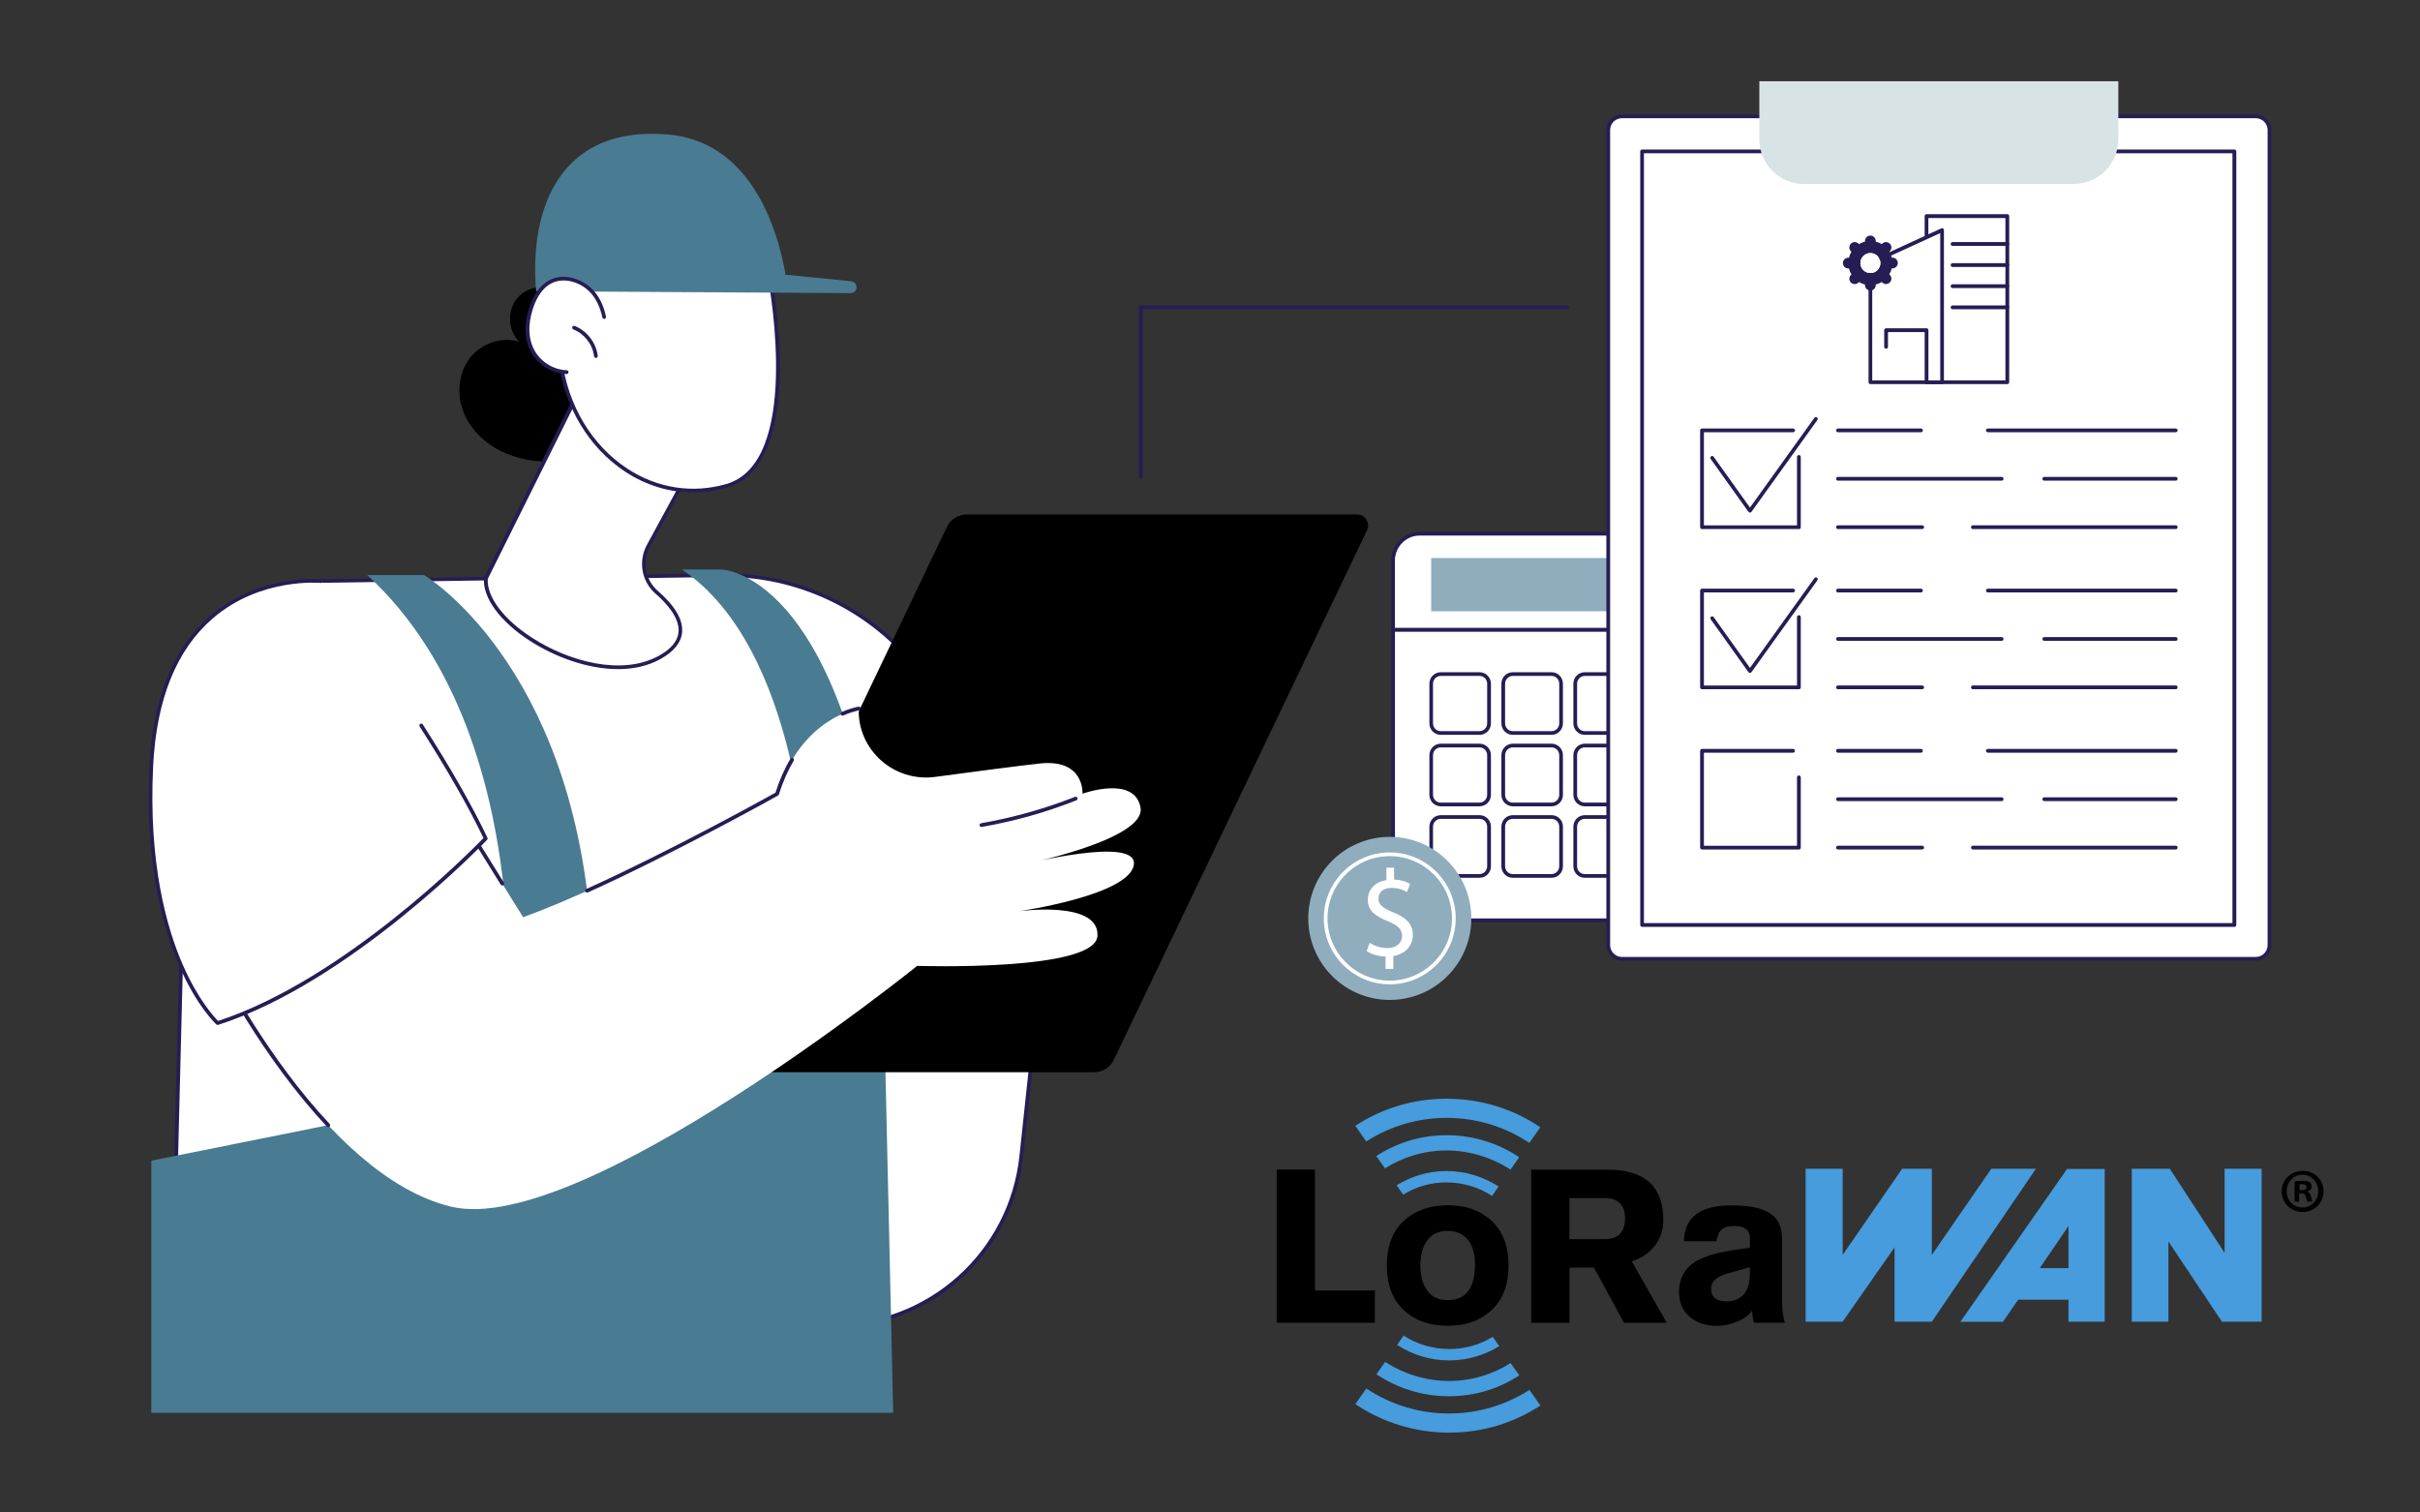 <?xml version="1.0" encoding="UTF-8"?><svg id="Layer_2" xmlns="http://www.w3.org/2000/svg" viewBox="0 0 320 200"><rect x="0" y="0" width="320" height="200" fill="#333333" stroke="none"/><path d="M24.78,94.13c.24-9.52,8.03-17.16,17.66-17.3l52.97-.78c9.13-.13,17.87,3.58,24.08,10.2,10.74,11.46,19.75,27.58,19.75,27.58l-4.18,39.06c-1.37,12.78-12.16,22.47-25.02,22.47H22.73l2.05-81.23Z" style="fill:#fff;"/><path d="M110.03,175.61H22.73c-.07,0-.13-.03-.18-.07-.05-.05-.07-.11-.07-.18l2.05-81.23c.24-9.69,8.11-17.4,17.9-17.54l52.97-.78c9.16-.14,18.01,3.61,24.26,10.28,10.63,11.35,19.69,27.47,19.78,27.63.02.04.04.1.03.15l-4.18,39.06c-1.38,12.94-12.24,22.69-25.26,22.69ZM22.99,175.12h87.04c12.76,0,23.41-9.57,24.77-22.25l4.17-38.98c-.65-1.16-9.43-16.54-19.67-27.47-6.16-6.57-14.86-10.26-23.89-10.13l-52.97.78c-9.53.14-17.17,7.63-17.41,17.06h-.25s.25,0,.25,0l-2.04,80.98Z" style="fill:#261d54;"/><path d="M56.08,76.04s19.33,11.44,22.04,46.55l28.57-6.81s-.93-30.03-16.52-40.47h5.24s15.64.24,21.11,41.62l1.59,69.89H20.01v-33.34l46.42-9.32s6.77-45.46-17.87-68.12h7.52Z" style="fill:#497b92;"/><path d="M93.06,141.78h51.62c1.12,0,2.13-.64,2.61-1.65l33.47-70.01c.46-.97-.24-2.09-1.32-2.09h-51.62c-1.12,0-2.13.64-2.61,1.65l-33.47,70.01c-.46.97.24,2.09,1.32,2.09Z"/><path d="M113.57,93.7s-7.65,1.09-10.82,11.3c0,0-21.31,11.92-33.58,16.28l-7.95-12.8-32.43,19.24s13.88,27.9,30.96,31.86c17.07,3.96,61.53-31.86,61.53-31.86,0,0,23.59.78,23.84-3.97.26-4.75-10.42-3.25-10.42-3.25,0,0,14.51-2.08,15.22-6.1.71-4.02-14.99,0-14.99,0,0,0,16.68-3.32,15.88-7.63-.8-4.31-7.67-1.82-7.67-1.82,0,0,.3-4.64-5.66-3.99-2.88.32-8.63,1.07-13.82,1.77-5.46.73-10.28-3.56-10.11-9.02Z" style="fill:#fff;"/><path d="M43.4,149.04c-.07,0-.13-.03-.18-.08-8.69-9.25-14.6-21.02-14.66-21.14-.06-.12-.02-.26.1-.32l32.43-19.24c.12-.07.27-.03.34.08l5.2,8.37c.07.12.04.27-.08.34-.12.07-.27.04-.34-.08l-5.07-8.17-32.02,19c.82,1.6,6.46,12.29,14.47,20.82.09.1.09.26-.01.35-.05.04-.11.07-.17.07Z" style="fill:#261d54;"/><path d="M77.63,118.04c-.09,0-.18-.05-.23-.15-.06-.12,0-.27.12-.33,11.05-4.99,23.85-12.09,25.02-12.74.52-1.64,1.18-3.15,1.98-4.48.07-.12.22-.16.34-.09.12.07.16.22.09.34-.79,1.33-1.45,2.83-1.96,4.47-.02.06-.06.11-.12.14-.13.08-13.59,7.58-25.14,12.81-.03.01-.07.02-.1.02Z" style="fill:#261d54;"/><path d="M111.41,94.63c-.1,0-.19-.06-.23-.15-.05-.12,0-.27.13-.33,1.3-.57,2.18-.7,2.22-.7.14-.02.26.07.28.21.02.13-.07.26-.21.28,0,0-.86.13-2.09.67-.03.01-.07.02-.1.02Z" style="fill:#261d54;"/><path d="M42.43,76.83s15.01,19.76,21.81,34.04c0,0-17.75,18.69-35.45,24.41,0,0-10-9.05-8.78-33.98,1.31-26.62,22.42-24.47,22.42-24.47Z" style="fill:#fff;"/><path d="M28.79,135.53c-.06,0-.12-.02-.17-.06-.1-.09-2.57-2.36-4.91-7.73-2.15-4.93-4.58-13.53-3.95-26.45.44-8.98,3.16-15.68,8.09-19.91,6.46-5.55,14.52-4.79,14.6-4.79.14.01.23.14.22.27-.01.14-.14.23-.27.22-.08,0-7.95-.74-14.24,4.67-4.82,4.14-7.48,10.72-7.91,19.56-.63,12.81,1.77,21.32,3.89,26.2,2.04,4.68,4.21,7.01,4.7,7.49,16.65-5.44,33.52-22.56,35.09-24.18-1.97-4.12-4.81-9.08-8.44-14.76-.07-.11-.04-.27.08-.34.12-.07.27-.04.34.08,3.69,5.77,6.56,10.8,8.54,14.97.04.09.03.2-.04.28-.18.19-18,18.81-35.55,24.47-.02,0-.05.01-.08.01Z" style="fill:#261d54;"/><path d="M129.77,109.35c-.12,0-.22-.08-.24-.2-.02-.13.07-.26.2-.29,4.24-.74,8.42-1.92,12.42-3.49.13-.05.27.01.32.14.05.13-.01.27-.14.32-4.03,1.59-8.24,2.77-12.51,3.52-.01,0-.03,0-.04,0Z" style="fill:#261d54;"/><path d="M62.09,47.4c1.48-1.96,4.24-2.97,6.59-2.19-1.56-1.51-1.66-4.25-.21-5.87,1.44-1.62,4.2-1.86,5.91-.53l-1.75-1.46c5.69,3.25,9.21,9.89,8.68,16.37-.17,2.09-.81,4.28-2.41,5.66-1.47,1.27-3.52,1.64-5.48,1.69-2.47.06-5-.34-7.21-1.44-2.21-1.1-4.09-2.94-4.96-5.24-.87-2.29-.63-5.03.85-7Z"/><path d="M91.99,60.69l-6.23,11.47c-1.12,2.06-.69,4.64,1.09,6.18,2.65,2.3,5.26,5.87.42,8.58-8.4,4.69-23.55-4.19-23.01-10.46l13.47-27.06,14.26,11.29Z" style="fill:#fff;"/><path d="M81.73,88.48c-4.01,0-8.34-1.6-11.66-3.74-3.97-2.56-6.29-5.75-6.07-8.31,0-.03.01-.06.02-.09l13.47-27.06c.03-.07.09-.11.17-.13.07-.02.15,0,.21.05l14.26,11.29c.09.07.12.21.06.31l-6.23,11.47c-1.08,1.99-.66,4.41,1.04,5.88,2.29,1.99,3.36,3.84,3.19,5.51-.14,1.33-1.09,2.5-2.82,3.47-1.69.94-3.63,1.35-5.65,1.35ZM64.5,76.52c-.17,2.37,2.06,5.36,5.85,7.81,4.86,3.14,11.93,5.09,16.8,2.37,1.58-.88,2.45-1.92,2.57-3.09.19-1.86-1.54-3.8-3.02-5.09-1.87-1.62-2.34-4.29-1.15-6.49l6.14-11.29-13.86-10.97-13.31,26.74Z" style="fill:#261d54;"/><path d="M101.74,36.35s4.93,24.88-5.65,27.9c-10.58,3.03-20.55-5.18-22.03-16.72v-12.25l27.67,1.07Z" style="fill:#fff;"/><path d="M91.66,65.12c-3.14,0-6.23-.93-8.99-2.75-4.83-3.18-8.05-8.58-8.85-14.82,0-.01,0-.02,0-.03v-12.25c0-.07.03-.13.08-.18.05-.05.11-.08.18-.07l27.67,1.07c.11,0,.21.09.23.2.01.06,1.24,6.32,1.15,12.87-.12,8.75-2.53,14.05-6.97,15.32-1.49.43-3,.64-4.5.64ZM74.31,47.51c.78,6.09,3.92,11.35,8.63,14.45,3.95,2.6,8.6,3.33,13.08,2.05,9.76-2.79,5.93-25.11,5.51-27.42l-27.22-1.05v11.97Z" style="fill:#261d54;"/><path d="M104.16,38.51s-1.43-19.4-15.71-20.71-18.5,9.59-17.56,20.71h33.27Z" style="fill:#497b92;"/><path d="M112.55,37.19l-8.39-.84-33.27,2.16,41.57.25c1.01,0,1.09-1.46.08-1.57Z" style="fill:#497b92;"/><path d="M70.28,40.56c.46-1.3,1.2-2.59,2.42-3.26,1.84-1.01,4.3-.23,5.66,1.35.8.93,1.28,2.07,1.53,3.27l-.05-.51c.89,1.64.83,3.74-.17,5.32-1,1.58-2.88,2.56-4.76,2.48-1.88-.08-3.67-1.21-4.53-2.86-.92-1.77-.76-3.92-.1-5.8Z" style="fill:#fff;"/><path d="M74.92,49.46s0,0-.01,0c-1.98-.08-3.84-1.26-4.74-3-.85-1.64-.9-3.77-.12-5.99.58-1.65,1.43-2.79,2.53-3.39,2.03-1.11,4.62-.15,5.97,1.41.77.89,1.3,2.03,1.58,3.38.03.13-.06.26-.19.29-.13.03-.26-.06-.29-.19-.27-1.27-.76-2.33-1.47-3.16-1.21-1.41-3.55-2.29-5.35-1.3-.99.54-1.77,1.6-2.3,3.12-.42,1.21-.98,3.55.09,5.6.83,1.59,2.52,2.66,4.32,2.73.14,0,.24.12.24.26,0,.13-.11.24-.25.24Z" style="fill:#261d54;"/><path d="M78.8,47.33c-.12,0-.23-.09-.25-.22-.17-1.55-1.27-2.97-2.73-3.55-.13-.05-.19-.19-.14-.32.05-.13.19-.19.32-.14,1.62.65,2.84,2.24,3.04,3.96.02.14-.08.26-.22.27,0,0-.02,0-.03,0Z" style="fill:#261d54;"/><path d="M184.22,83.26v33.63c0,2.65,2.11,4.8,4.71,4.8h46.49c2.6,0,4.71-2.15,4.71-4.8v-33.63h-55.9Z" style="fill:#fff;"/><path d="M235.41,121.94h-46.49c-2.73,0-4.95-2.26-4.95-5.04v-33.63c0-.14.11-.25.25-.25h55.9c.14,0,.25.11.25.25v33.63c0,2.78-2.22,5.04-4.95,5.04ZM184.46,83.51v33.39c0,2.51,2,4.55,4.46,4.55h46.49c2.46,0,4.46-2.04,4.46-4.55v-33.39h-55.4Z" style="fill:#261d54;"/><path d="M236.6,70.57h-48.87c-1.94,0-3.51,1.6-3.51,3.58v9.12h55.9v-9.12c0-1.98-1.57-3.58-3.51-3.58Z" style="fill:#fff;"/><path d="M240.11,83.51h-55.9c-.14,0-.25-.11-.25-.25v-9.12c0-2.11,1.69-3.83,3.76-3.83h48.87c2.07,0,3.76,1.72,3.76,3.83v9.12c0,.14-.11.25-.25.25ZM184.46,83.02h55.4v-8.87c0-1.84-1.46-3.33-3.27-3.33h-48.87c-1.8,0-3.27,1.49-3.27,3.33v8.87Z" style="fill:#261d54;"/><rect x="189.25" y="73.79" width="45.83" height="7.04" style="fill:#90adbe;"/><path d="M195.65,89.13h-5.14c-.69,0-1.25.57-1.25,1.28v5.24c0,.71.56,1.28,1.25,1.28h5.14c.69,0,1.25-.57,1.25-1.28v-5.24c0-.71-.56-1.28-1.25-1.28Z" style="fill:#fff;"/><path d="M195.65,97.17h-5.14c-.83,0-1.5-.68-1.5-1.52v-5.24c0-.84.67-1.52,1.5-1.52h5.14c.83,0,1.5.68,1.5,1.52v5.24c0,.84-.67,1.52-1.5,1.52ZM190.5,89.38c-.55,0-1.01.46-1.01,1.03v5.24c0,.57.45,1.03,1.01,1.03h5.14c.55,0,1.01-.46,1.01-1.03v-5.24c0-.57-.45-1.03-1.01-1.03h-5.14Z" style="fill:#261d54;"/><path d="M205.17,89.13h-5.14c-.69,0-1.25.57-1.25,1.28v5.24c0,.71.56,1.28,1.25,1.28h5.14c.69,0,1.25-.57,1.25-1.28v-5.24c0-.71-.56-1.28-1.25-1.28Z" style="fill:#fff;"/><path d="M205.17,97.17h-5.14c-.83,0-1.5-.68-1.5-1.52v-5.24c0-.84.67-1.52,1.5-1.52h5.14c.83,0,1.5.68,1.5,1.52v5.24c0,.84-.67,1.52-1.5,1.52ZM200.03,89.38c-.55,0-1.01.46-1.01,1.03v5.24c0,.57.45,1.03,1.01,1.03h5.14c.55,0,1.01-.46,1.01-1.03v-5.24c0-.57-.45-1.03-1.01-1.03h-5.14Z" style="fill:#261d54;"/><path d="M214.69,89.13h-5.14c-.69,0-1.25.57-1.25,1.28v5.24c0,.71.56,1.28,1.25,1.28h5.14c.69,0,1.25-.57,1.25-1.28v-5.24c0-.71-.56-1.28-1.25-1.28Z" style="fill:#fff;"/><path d="M214.69,97.17h-5.14c-.83,0-1.5-.68-1.5-1.52v-5.24c0-.84.67-1.52,1.5-1.52h5.14c.83,0,1.5.68,1.5,1.52v5.24c0,.84-.67,1.52-1.5,1.52ZM209.55,89.38c-.55,0-1.01.46-1.01,1.03v5.24c0,.57.45,1.03,1.01,1.03h5.14c.55,0,1.01-.46,1.01-1.03v-5.24c0-.57-.45-1.03-1.01-1.03h-5.14Z" style="fill:#261d54;"/><path d="M224.22,89.13h-5.14c-.69,0-1.25.57-1.25,1.28v5.24c0,.71.56,1.28,1.25,1.28h5.14c.69,0,1.25-.57,1.25-1.28v-5.24c0-.71-.56-1.28-1.25-1.28Z" style="fill:#fff;"/><path d="M224.22,97.17h-5.14c-.83,0-1.5-.68-1.5-1.52v-5.24c0-.84.67-1.52,1.5-1.52h5.14c.83,0,1.5.68,1.5,1.52v5.24c0,.84-.67,1.52-1.5,1.52ZM219.07,89.38c-.55,0-1.01.46-1.01,1.03v5.24c0,.57.45,1.03,1.01,1.03h5.14c.55,0,1.01-.46,1.01-1.03v-5.24c0-.57-.45-1.03-1.01-1.03h-5.14Z" style="fill:#261d54;"/><path d="M195.65,98.58h-5.14c-.69,0-1.25.57-1.25,1.28v5.24c0,.71.56,1.28,1.25,1.28h5.14c.69,0,1.25-.57,1.25-1.28v-5.24c0-.71-.56-1.28-1.25-1.28Z" style="fill:#fff;"/><path d="M195.65,106.62h-5.14c-.83,0-1.5-.68-1.5-1.52v-5.24c0-.84.67-1.52,1.5-1.52h5.14c.83,0,1.5.68,1.5,1.52v5.24c0,.84-.67,1.52-1.5,1.52ZM190.5,98.83c-.55,0-1.01.46-1.01,1.03v5.24c0,.57.45,1.03,1.01,1.03h5.14c.55,0,1.01-.46,1.01-1.03v-5.24c0-.57-.45-1.03-1.01-1.03h-5.14Z" style="fill:#261d54;"/><path d="M205.17,98.58h-5.14c-.69,0-1.25.57-1.25,1.28v5.24c0,.71.56,1.28,1.25,1.28h5.14c.69,0,1.25-.57,1.25-1.28v-5.24c0-.71-.56-1.28-1.25-1.28Z" style="fill:#fff;"/><path d="M205.17,106.62h-5.14c-.83,0-1.5-.68-1.5-1.52v-5.24c0-.84.67-1.52,1.5-1.52h5.14c.83,0,1.5.68,1.5,1.52v5.24c0,.84-.67,1.52-1.5,1.52ZM200.03,98.83c-.55,0-1.01.46-1.01,1.03v5.24c0,.57.45,1.03,1.01,1.03h5.14c.55,0,1.01-.46,1.01-1.03v-5.24c0-.57-.45-1.03-1.01-1.03h-5.14Z" style="fill:#261d54;"/><path d="M214.69,98.58h-5.14c-.69,0-1.25.57-1.25,1.28v5.24c0,.71.56,1.28,1.25,1.28h5.14c.69,0,1.25-.57,1.25-1.28v-5.24c0-.71-.56-1.28-1.25-1.28Z" style="fill:#fff;"/><path d="M214.69,106.62h-5.14c-.83,0-1.5-.68-1.5-1.52v-5.24c0-.84.67-1.52,1.5-1.52h5.14c.83,0,1.5.68,1.5,1.52v5.24c0,.84-.67,1.52-1.5,1.52ZM209.55,98.83c-.55,0-1.01.46-1.01,1.03v5.24c0,.57.45,1.03,1.01,1.03h5.14c.55,0,1.01-.46,1.01-1.03v-5.24c0-.57-.45-1.03-1.01-1.03h-5.14Z" style="fill:#261d54;"/><path d="M195.65,108.03h-5.14c-.69,0-1.25.57-1.25,1.28v5.24c0,.71.56,1.28,1.25,1.28h5.14c.69,0,1.25-.57,1.25-1.28v-5.24c0-.71-.56-1.28-1.25-1.28Z" style="fill:#fff;"/><path d="M195.65,116.07h-5.14c-.83,0-1.5-.68-1.5-1.52v-5.24c0-.84.67-1.52,1.5-1.52h5.14c.83,0,1.5.68,1.5,1.52v5.24c0,.84-.67,1.52-1.5,1.52ZM190.5,108.28c-.55,0-1.01.46-1.01,1.03v5.24c0,.57.45,1.03,1.01,1.03h5.14c.55,0,1.01-.46,1.01-1.03v-5.24c0-.57-.45-1.03-1.01-1.03h-5.14Z" style="fill:#261d54;"/><path d="M205.17,108.03h-5.14c-.69,0-1.25.57-1.25,1.28v5.24c0,.71.56,1.28,1.25,1.28h5.14c.69,0,1.25-.57,1.25-1.28v-5.24c0-.71-.56-1.28-1.25-1.28Z" style="fill:#fff;"/><path d="M205.17,116.07h-5.14c-.83,0-1.5-.68-1.5-1.52v-5.24c0-.84.67-1.52,1.5-1.52h5.14c.83,0,1.5.68,1.5,1.52v5.24c0,.84-.67,1.52-1.5,1.52ZM200.03,108.28c-.55,0-1.01.46-1.01,1.03v5.24c0,.57.45,1.03,1.01,1.03h5.14c.55,0,1.01-.46,1.01-1.03v-5.24c0-.57-.45-1.03-1.01-1.03h-5.14Z" style="fill:#261d54;"/><path d="M224.22,98.58h-5.14c-.69,0-1.25.57-1.25,1.28v14.69c0,.71.56,1.28,1.25,1.28h5.14c.69,0,1.25-.57,1.25-1.28v-14.69c0-.71-.56-1.28-1.25-1.28Z" style="fill:#fff;"/><path d="M224.22,116.07h-5.14c-.83,0-1.5-.68-1.5-1.52v-14.69c0-.84.67-1.52,1.5-1.52h5.14c.83,0,1.5.68,1.5,1.52v14.69c0,.84-.67,1.52-1.5,1.52ZM219.07,98.83c-.55,0-1.01.46-1.01,1.03v14.69c0,.57.45,1.03,1.01,1.03h5.14c.55,0,1.01-.46,1.01-1.03v-14.69c0-.57-.45-1.03-1.01-1.03h-5.14Z" style="fill:#261d54;"/><path d="M214.69,108.03h-5.14c-.69,0-1.25.57-1.25,1.28v5.24c0,.71.56,1.28,1.25,1.28h5.14c.69,0,1.25-.57,1.25-1.28v-5.24c0-.71-.56-1.28-1.25-1.28Z" style="fill:#fff;"/><path d="M214.69,116.07h-5.14c-.83,0-1.5-.68-1.5-1.52v-5.24c0-.84.67-1.52,1.5-1.52h5.14c.83,0,1.5.68,1.5,1.52v5.24c0,.84-.67,1.52-1.5,1.52ZM209.55,108.28c-.55,0-1.01.46-1.01,1.03v5.24c0,.57.45,1.03,1.01,1.03h5.14c.55,0,1.01-.46,1.01-1.03v-5.24c0-.57-.45-1.03-1.01-1.03h-5.14Z" style="fill:#261d54;"/><path d="M233.74,108.03h-5.14c-.69,0-1.25.57-1.25,1.28v5.24c0,.71.56,1.28,1.25,1.28h5.14c.69,0,1.25-.57,1.25-1.28v-5.24c0-.71-.56-1.28-1.25-1.28Z" style="fill:#fff;"/><path d="M233.74,116.07h-5.14c-.83,0-1.5-.68-1.5-1.52v-5.24c0-.84.67-1.52,1.5-1.52h5.14c.83,0,1.5.68,1.5,1.52v5.24c0,.84-.67,1.52-1.5,1.52ZM228.6,108.28c-.55,0-1.01.46-1.01,1.03v5.24c0,.57.45,1.03,1.01,1.03h5.14c.55,0,1.01-.46,1.01-1.03v-5.24c0-.57-.45-1.03-1.01-1.03h-5.14Z" style="fill:#261d54;"/><path d="M233.74,89.13h-5.14c-.69,0-1.25.57-1.25,1.28v2.48c0,.71.56,1.28,1.25,1.28h5.14c.69,0,1.25-.57,1.25-1.28v-2.48c0-.71-.56-1.28-1.25-1.28Z" style="fill:#fff;"/><path d="M233.74,94.41h-5.14c-.83,0-1.5-.68-1.5-1.52v-2.48c0-.84.67-1.52,1.5-1.52h5.14c.83,0,1.5.68,1.5,1.52v2.48c0,.84-.67,1.52-1.5,1.52ZM228.6,89.38c-.55,0-1.01.46-1.01,1.03v2.48c0,.57.45,1.03,1.01,1.03h5.14c.55,0,1.01-.46,1.01-1.03v-2.48c0-.57-.45-1.03-1.01-1.03h-5.14Z" style="fill:#261d54;"/><path d="M233.74,95.23h-5.14c-.69,0-1.25.57-1.25,1.28v2.48c0,.71.56,1.28,1.25,1.28h5.14c.69,0,1.25-.57,1.25-1.28v-2.48c0-.71-.56-1.28-1.25-1.28Z" style="fill:#fff;"/><path d="M233.74,100.52h-5.14c-.83,0-1.5-.68-1.5-1.52v-2.48c0-.84.67-1.52,1.5-1.52h5.14c.83,0,1.5.68,1.5,1.52v2.48c0,.84-.67,1.52-1.5,1.52ZM228.6,95.48c-.55,0-1.01.46-1.01,1.03v2.48c0,.57.45,1.03,1.01,1.03h5.14c.55,0,1.01-.46,1.01-1.03v-2.48c0-.57-.45-1.03-1.01-1.03h-5.14Z" style="fill:#261d54;"/><path d="M233.74,101.34h-5.14c-.69,0-1.25.57-1.25,1.28v2.48c0,.71.56,1.28,1.25,1.28h5.14c.69,0,1.25-.57,1.25-1.28v-2.48c0-.71-.56-1.28-1.25-1.28Z" style="fill:#fff;"/><path d="M233.74,106.62h-5.14c-.83,0-1.5-.68-1.5-1.52v-2.48c0-.84.67-1.52,1.5-1.52h5.14c.83,0,1.5.68,1.5,1.52v2.48c0,.84-.67,1.52-1.5,1.52ZM228.6,101.59c-.55,0-1.01.46-1.01,1.03v2.48c0,.57.45,1.03,1.01,1.03h5.14c.55,0,1.01-.46,1.01-1.03v-2.48c0-.57-.45-1.03-1.01-1.03h-5.14Z" style="fill:#261d54;"/><circle cx="183.77" cy="121.44" r="10.78" transform="translate(61.5 304.66) rotate(-89.74)" style="fill:#90adbe;"/><path d="M183.77,130.16c-4.81,0-8.72-3.91-8.72-8.72s3.91-8.72,8.72-8.72,8.72,3.91,8.72,8.72-3.91,8.72-8.72,8.72ZM183.77,113.21c-4.54,0-8.23,3.69-8.23,8.23s3.69,8.23,8.23,8.23,8.23-3.69,8.23-8.23-3.69-8.23-8.23-8.23Z" style="fill:#fff;"/><path d="M183.21,128.13v-1.65c-.95-.02-1.92-.31-2.49-.72l.39-1.09c.59.39,1.43.7,2.35.7,1.16,0,1.94-.67,1.94-1.6s-.64-1.45-1.84-1.94c-1.66-.65-2.69-1.4-2.69-2.82s.96-2.38,2.46-2.63v-1.65h1.01v1.58c.98.03,1.65.29,2.12.57l-.41,1.08c-.34-.2-1.01-.55-2.05-.55-1.26,0-1.73.75-1.73,1.4,0,.85.6,1.27,2.02,1.86,1.68.68,2.53,1.53,2.53,2.98,0,1.29-.9,2.5-2.58,2.77v1.7h-1.03Z" style="fill:#fff;"/><rect x="212.66" y="15.38" width="87.43" height="111.4" rx="1.82" ry="1.82" style="fill:#fff;"/><path d="M298.27,127.03h-83.8c-1.14,0-2.06-.93-2.06-2.06V17.2c0-1.14.93-2.06,2.06-2.06h83.8c1.14,0,2.06.93,2.06,2.06v107.77c0,1.14-.93,2.06-2.06,2.06ZM214.48,15.63c-.87,0-1.57.7-1.57,1.57v107.77c0,.87.7,1.57,1.57,1.57h83.8c.87,0,1.57-.7,1.57-1.57V17.2c0-.87-.7-1.57-1.57-1.57h-83.8Z" style="fill:#261d54;"/><path d="M295.46,122.56h-78.32c-.14,0-.25-.11-.25-.25V20.02c0-.14.11-.25.25-.25h78.32c.14,0,.25.11.25.25v102.29c0,.14-.11.25-.25.25ZM217.38,122.06h77.82V20.27h-77.82v101.8Z" style="fill:#261d54;"/><path d="M274.2,24.33h-35.65c-3.26,0-5.91-2.65-5.91-5.91v-7.68h47.47v7.68c0,3.26-2.65,5.91-5.91,5.91Z" style="fill:#d8e3e6;"/><path d="M287.7,57.16h-24.84c-.14,0-.25-.11-.25-.25s.11-.25.25-.25h24.84c.14,0,.25.11.25.25s-.11.25-.25.25Z" style="fill:#261d54;"/><path d="M254.01,57.16h-10.97c-.14,0-.25-.11-.25-.25s.11-.25.25-.25h10.97c.14,0,.25.11.25.25s-.11.25-.25.25Z" style="fill:#261d54;"/><path d="M287.7,63.56h-17.38c-.14,0-.25-.11-.25-.25s.11-.25.25-.25h17.38c.14,0,.25.11.25.25s-.11.25-.25.25Z" style="fill:#261d54;"/><path d="M264.68,63.56h-21.64c-.14,0-.25-.11-.25-.25s.11-.25.25-.25h21.64c.14,0,.25.11.25.25s-.11.25-.25.25Z" style="fill:#261d54;"/><path d="M287.7,69.96h-26.82c-.14,0-.25-.11-.25-.25s.11-.25.25-.25h26.82c.14,0,.25.11.25.25s-.11.25-.25.25Z" style="fill:#261d54;"/><path d="M254.17,69.96h-11.13c-.14,0-.25-.11-.25-.25s.11-.25.25-.25h11.13c.14,0,.25.11.25.25s-.11.25-.25.25Z" style="fill:#261d54;"/><path d="M237.86,69.96h-12.8c-.14,0-.25-.11-.25-.25v-12.8c0-.14.11-.25.25-.25h12.04c.14,0,.25.11.25.25s-.11.25-.25.25h-11.79v12.31h12.31v-9.05c0-.14.11-.25.25-.25s.25.11.25.25v9.3c0,.14-.11.25-.25.25Z" style="fill:#261d54;"/><path d="M231.4,67.78h0c-.08,0-.15-.04-.2-.1l-5-7c-.08-.11-.05-.27.06-.34.11-.08.27-.05.34.06l4.8,6.72,8.52-11.87c.08-.11.23-.14.34-.06.11.08.14.23.06.34l-8.72,12.15c-.05.06-.12.1-.2.1Z" style="fill:#261d54;"/><path d="M287.7,78.34h-24.84c-.14,0-.25-.11-.25-.25s.11-.25.25-.25h24.84c.14,0,.25.11.25.25s-.11.25-.25.25Z" style="fill:#261d54;"/><path d="M254.01,78.34h-10.97c-.14,0-.25-.11-.25-.25s.11-.25.25-.25h10.97c.14,0,.25.11.25.25s-.11.25-.25.25Z" style="fill:#261d54;"/><path d="M287.7,84.74h-17.38c-.14,0-.25-.11-.25-.25s.11-.25.25-.25h17.38c.14,0,.25.11.25.25s-.11.25-.25.25Z" style="fill:#261d54;"/><path d="M264.68,84.74h-21.64c-.14,0-.25-.11-.25-.25s.11-.25.25-.25h21.64c.14,0,.25.11.25.25s-.11.25-.25.25Z" style="fill:#261d54;"/><path d="M287.7,91.14h-26.82c-.14,0-.25-.11-.25-.25s.11-.25.25-.25h26.82c.14,0,.25.11.25.25s-.11.25-.25.25Z" style="fill:#261d54;"/><path d="M254.17,91.14h-11.13c-.14,0-.25-.11-.25-.25s.11-.25.25-.25h11.13c.14,0,.25.11.25.25s-.11.25-.25.25Z" style="fill:#261d54;"/><path d="M237.86,91.14h-12.8c-.14,0-.25-.11-.25-.25v-12.8c0-.14.11-.25.25-.25h12.04c.14,0,.25.11.25.25s-.11.25-.25.25h-11.79v12.31h12.31v-9.05c0-.14.11-.25.25-.25s.25.11.25.25v9.3c0,.14-.11.25-.25.25Z" style="fill:#261d54;"/><path d="M231.4,88.98h0c-.08,0-.15-.04-.2-.1l-5-7c-.08-.11-.05-.27.06-.34.11-.08.27-.05.34.06l4.8,6.72,8.52-11.87c.08-.11.23-.14.34-.06.11.08.14.23.06.34l-8.72,12.15c-.05.06-.12.1-.2.1Z" style="fill:#261d54;"/><path d="M287.7,99.53h-24.84c-.14,0-.25-.11-.25-.25s.11-.25.25-.25h24.84c.14,0,.25.11.25.25s-.11.25-.25.25Z" style="fill:#261d54;"/><path d="M254.01,99.53h-10.97c-.14,0-.25-.11-.25-.25s.11-.25.25-.25h10.97c.14,0,.25.11.25.25s-.11.25-.25.25Z" style="fill:#261d54;"/><path d="M287.7,105.93h-17.38c-.14,0-.25-.11-.25-.25s.11-.25.25-.25h17.38c.14,0,.25.11.25.25s-.11.25-.25.25Z" style="fill:#261d54;"/><path d="M264.68,105.93h-21.64c-.14,0-.25-.11-.25-.25s.11-.25.25-.25h21.64c.14,0,.25.11.25.25s-.11.25-.25.25Z" style="fill:#261d54;"/><path d="M287.7,112.33h-26.82c-.14,0-.25-.11-.25-.25s.11-.25.25-.25h26.82c.14,0,.25.11.25.25s-.11.25-.25.25Z" style="fill:#261d54;"/><path d="M254.17,112.33h-11.13c-.14,0-.25-.11-.25-.25s.11-.25.25-.25h11.13c.14,0,.25.11.25.25s-.11.25-.25.25Z" style="fill:#261d54;"/><path d="M237.86,112.33h-12.8c-.14,0-.25-.11-.25-.25v-12.8c0-.14.11-.25.25-.25h12.04c.14,0,.25.11.25.25s-.11.25-.25.25h-11.79v12.31h12.31v-9.05c0-.14.11-.25.25-.25s.25.11.25.25v9.3c0,.14-.11.25-.25.25Z" style="fill:#261d54;"/><rect x="254.75" y="28.58" width="10.68" height="21.97" transform="translate(520.17 79.13) rotate(180)" style="fill:#fff;"/><path d="M265.43,50.79h-10.68c-.14,0-.25-.11-.25-.25v-21.97c0-.14.11-.25.25-.25h10.68c.14,0,.25.11.25.25v21.97c0,.14-.11.25-.25.25ZM254.99,50.3h10.19v-21.47h-10.19v21.47Z" style="fill:#261d54;"/><path d="M265.43,32.51h-7.24c-.14,0-.25-.11-.25-.25s.11-.25.25-.25h7.24c.14,0,.25.11.25.25s-.11.25-.25.25Z" style="fill:#261d54;"/><path d="M265.43,35.3h-7.24c-.14,0-.25-.11-.25-.25s.11-.25.25-.25h7.24c.14,0,.25.11.25.25s-.11.25-.25.25Z" style="fill:#261d54;"/><path d="M265.43,38.09h-7.24c-.14,0-.25-.11-.25-.25s.11-.25.25-.25h7.24c.14,0,.25.11.25.25s-.11.25-.25.25Z" style="fill:#261d54;"/><path d="M265.43,40.89h-7.24c-.14,0-.25-.11-.25-.25s.11-.25.25-.25h7.24c.14,0,.25.11.25.25s-.11.25-.25.25Z" style="fill:#261d54;"/><polygon points="247.33 50.55 256.81 50.55 256.81 30.43 247.33 34.78 247.33 50.55" style="fill:#fff;"/><path d="M256.81,50.79h-9.48c-.14,0-.25-.11-.25-.25v-15.77c0-.1.06-.18.14-.22l9.48-4.35c.08-.04.17-.03.24.02.07.05.11.12.11.21v20.11c0,.14-.11.25-.25.25ZM247.57,50.3h8.99v-19.48l-8.99,4.12v15.36Z" style="fill:#261d54;"/><path d="M254.75,50.79c-.14,0-.25-.11-.25-.25v-6.63h-4.85v1.95c0,.14-.11.25-.25.25s-.25-.11-.25-.25v-2.2c0-.14.11-.25.25-.25h5.35c.14,0,.25.11.25.25v6.88c0,.14-.11.25-.25.25Z" style="fill:#261d54;"/><path d="M250.24,34.08s-.06,0-.09,0c-.07-.29-.18-.55-.33-.8.02-.02.04-.04.07-.06.28-.28.28-.73,0-1-.28-.28-.73-.28-1,0-.02.02-.04.04-.06.06-.25-.15-.51-.26-.8-.33,0-.03,0-.06,0-.09,0-.39-.32-.71-.71-.71s-.71.32-.71.71c0,.03,0,.06,0,.09-.29.07-.55.18-.8.33-.02-.02-.04-.04-.06-.06-.28-.28-.73-.28-1,0-.28.28-.28.73,0,1,.02.02.04.04.07.06-.15.25-.26.51-.33.8-.03,0-.06,0-.09,0-.39,0-.71.32-.71.71s.32.71.71.71c.03,0,.06,0,.09,0,.07.29.18.55.33.8-.02.02-.04.04-.07.06-.28.28-.28.73,0,1s.73.28,1,0c.02-.02.04-.04.06-.07.25.15.51.26.8.33,0,.03,0,.06,0,.09,0,.39.32.71.71.71s.71-.32.71-.71c0-.03,0-.06,0-.09.29-.07.55-.18.8-.33.02.02.04.04.06.06.28.28.73.28,1,0,.28-.28.28-.73,0-1-.02-.02-.04-.04-.07-.06.15-.25.26-.51.33-.8.03,0,.06,0,.09,0,.39,0,.71-.32.71-.71s-.32-.71-.71-.71ZM247.33,36.11c-.73,0-1.32-.59-1.32-1.32,0-.73.59-1.32,1.32-1.32s1.32.59,1.32,1.32-.59,1.32-1.32,1.32Z" style="fill:#261d54;"/><path d="M248.64,34.78c0-.73-.59-1.32-1.32-1.32s-1.32.59-1.32,1.32.59,1.32,1.32,1.32,1.32-.59,1.32-1.32Z" style="fill:#fff;"/><path d="M150.85,63.33c-.14,0-.25-.11-.25-.25v-22.45c0-.14.11-.25.25-.25h56.38c.14,0,.25.11.25.25s-.11.25-.25.25h-56.13v22.2c0,.14-.11.25-.25.25Z" style="fill:#261d54;"/><g id="g1093"><g id="g1074"><polyline id="polyline4" points="168.82 174.91 168.82 154.66 173.88 154.66 173.88 170.65 181.8 170.65 181.8 174.91 168.82 174.91"/><path id="path6" d="M207.53,158.4v5.46h4.63c1.8,0,2.72-.92,2.72-2.72s-.89-2.72-2.72-2.72h-4.63v-.03ZM202.47,174.91v-20.24h10.12c4.9,0,7.35,2.21,7.35,6.65,0,1.32-.38,2.45-1.13,3.42s-1.78,1.67-3.04,2.05l4.63,8.13h-5.65l-3.98-7.3h-3.23v7.3h-5.06"/><path id="path8" d="M231.38,168.61v-1.05l-2.99.86c-1.43.4-2.13,1.05-2.13,1.97,0,1.13.7,1.7,2.07,1.7.92,0,1.64-.3,2.21-.89.54-.62.83-1.48.83-2.58M235.64,163.76v8c0,1.43.13,2.48.4,3.15h-4.09c-.16-.48-.24-1-.27-1.56h-.05c-.35.57-1.02,1.05-1.97,1.43-.86.35-1.72.54-2.58.54-1.51,0-2.69-.38-3.61-1.16-.97-.81-1.45-1.94-1.45-3.34,0-1.72.7-3.04,2.07-3.93,1.18-.75,3.07-1.32,5.68-1.67l1.62-.22v-1.27c0-1.08-.7-1.62-2.1-1.62-.73,0-1.27.16-1.62.46s-.59.83-.7,1.56h-4.31c.08-3.18,2.18-4.74,6.25-4.74,2.21,0,3.85.3,4.93.92,1.21.67,1.8,1.83,1.8,3.45"/><path id="path10" d="M191.43,162.76c-1.21,0-2.13.43-2.75,1.32-.57.81-.86,1.88-.86,3.26s.3,2.45.86,3.26c.62.89,1.53,1.32,2.75,1.32,2.42,0,3.61-1.59,3.61-4.76,0-1.29-.3-2.34-.86-3.12-.62-.83-1.53-1.27-2.75-1.27M191.43,159.37c2.42,0,4.36.7,5.84,2.1s2.21,3.37,2.21,5.87-.73,4.47-2.21,5.87c-1.48,1.4-3.42,2.1-5.84,2.1s-4.36-.7-5.84-2.1c-1.48-1.4-2.21-3.37-2.21-5.87s.73-4.47,2.21-5.87c1.51-1.4,3.45-2.1,5.84-2.1"/><path id="path12" d="M191.3,156.36c2.21,0,4.28.65,6,1.78l.86-1.24c-1.99-1.29-4.33-2.05-6.86-2.05s-4.68.7-6.62,1.88l.86,1.24c1.7-1.05,3.66-1.62,5.76-1.62" style="fill:#469cdc;"/><path id="path14" d="M181.98,152.86l1.16,1.64c2.37-1.51,5.17-2.37,8.16-2.37s6,.94,8.43,2.53l1.16-1.64c-2.75-1.83-6.06-2.91-9.58-2.91s-6.62,1.02-9.31,2.75" style="fill:#469cdc;"/><path id="path16" d="M191.3,147.82c4.04,0,7.78,1.21,10.93,3.31l1.45-2.07c-3.53-2.4-7.81-3.77-12.38-3.77s-8.61,1.32-12.09,3.58l1.45,2.07c3.07-1.97,6.7-3.12,10.63-3.12" style="fill:#469cdc;"/><path id="path18" d="M191.6,178.38c-2.21,0-4.28-.65-6-1.78l-.86,1.24c1.99,1.29,4.33,2.05,6.89,2.05,2.42,0,4.68-.7,6.62-1.88l-.86-1.24c-1.72,1.05-3.69,1.62-5.79,1.62" style="fill:#469cdc;"/><path id="path20" d="M200.91,181.88l-1.16-1.64c-2.37,1.51-5.17,2.37-8.16,2.37s-6-.94-8.43-2.53l-1.16,1.64c2.75,1.83,6.03,2.91,9.58,2.91s6.62-1.02,9.31-2.75" style="fill:#469cdc;"/><path id="path22" d="M191.6,186.91c-4.04,0-7.78-1.21-10.93-3.31l-1.45,2.07c3.53,2.37,7.81,3.77,12.38,3.77s8.61-1.32,12.09-3.58l-1.45-2.07c-3.07,1.97-6.73,3.12-10.63,3.12" style="fill:#469cdc;"/><path id="path24" d="M238.73,154.55h4.93v11.39l7.86-11.39h3.93v11.39l7.86-11.39h5.9l-13.76,20.22h-4.93v-9.83l-6.86,9.83h-4.9v-20.22h-.03Z" style="fill:#469cdc; fill-rule:evenodd;"/><polygon id="polygon26" points="299.06 154.55 299.06 174.77 293.81 174.77 286.73 164.16 286.73 174.77 281.89 174.77 281.89 154.55 286.92 154.55 294.16 165.67 294.16 154.55 299.06 154.55" style="fill:#469cdc; fill-rule:evenodd;"/><path id="path28" d="M278.31,154.55v20.22h-4.79v-2.91h-6.65l-2.02,2.93h-5.63l14.11-20.22h4.98v-.03ZM269.72,167.69h3.8v-5.57l-3.8,5.57Z" style="fill:#469cdc; fill-rule:evenodd;"/></g><g id="g36"><g id="g34"><path id="path32" d="M307.25,157.52c0,1.53-1.21,2.75-2.77,2.75s-2.77-1.21-2.77-2.75,1.24-2.69,2.77-2.69c1.56-.03,2.77,1.18,2.77,2.69ZM302.37,157.52c0,1.21.89,2.15,2.1,2.15s2.07-.97,2.07-2.15-.86-2.18-2.07-2.18-2.1.97-2.1,2.18ZM304.04,158.91h-.62v-2.69c.24-.05.59-.08,1.05-.08.51,0,.75.08.94.19.16.11.27.32.27.59,0,.3-.24.54-.57.62v.03c.27.11.4.3.48.65.08.4.13.57.19.67h-.67c-.08-.11-.13-.35-.22-.65-.05-.3-.22-.43-.57-.43h-.3v1.1ZM304.07,157.38h.3c.35,0,.62-.11.62-.4,0-.24-.19-.4-.57-.4-.16,0-.27.03-.35.03v.78Z"/></g></g></g></svg>